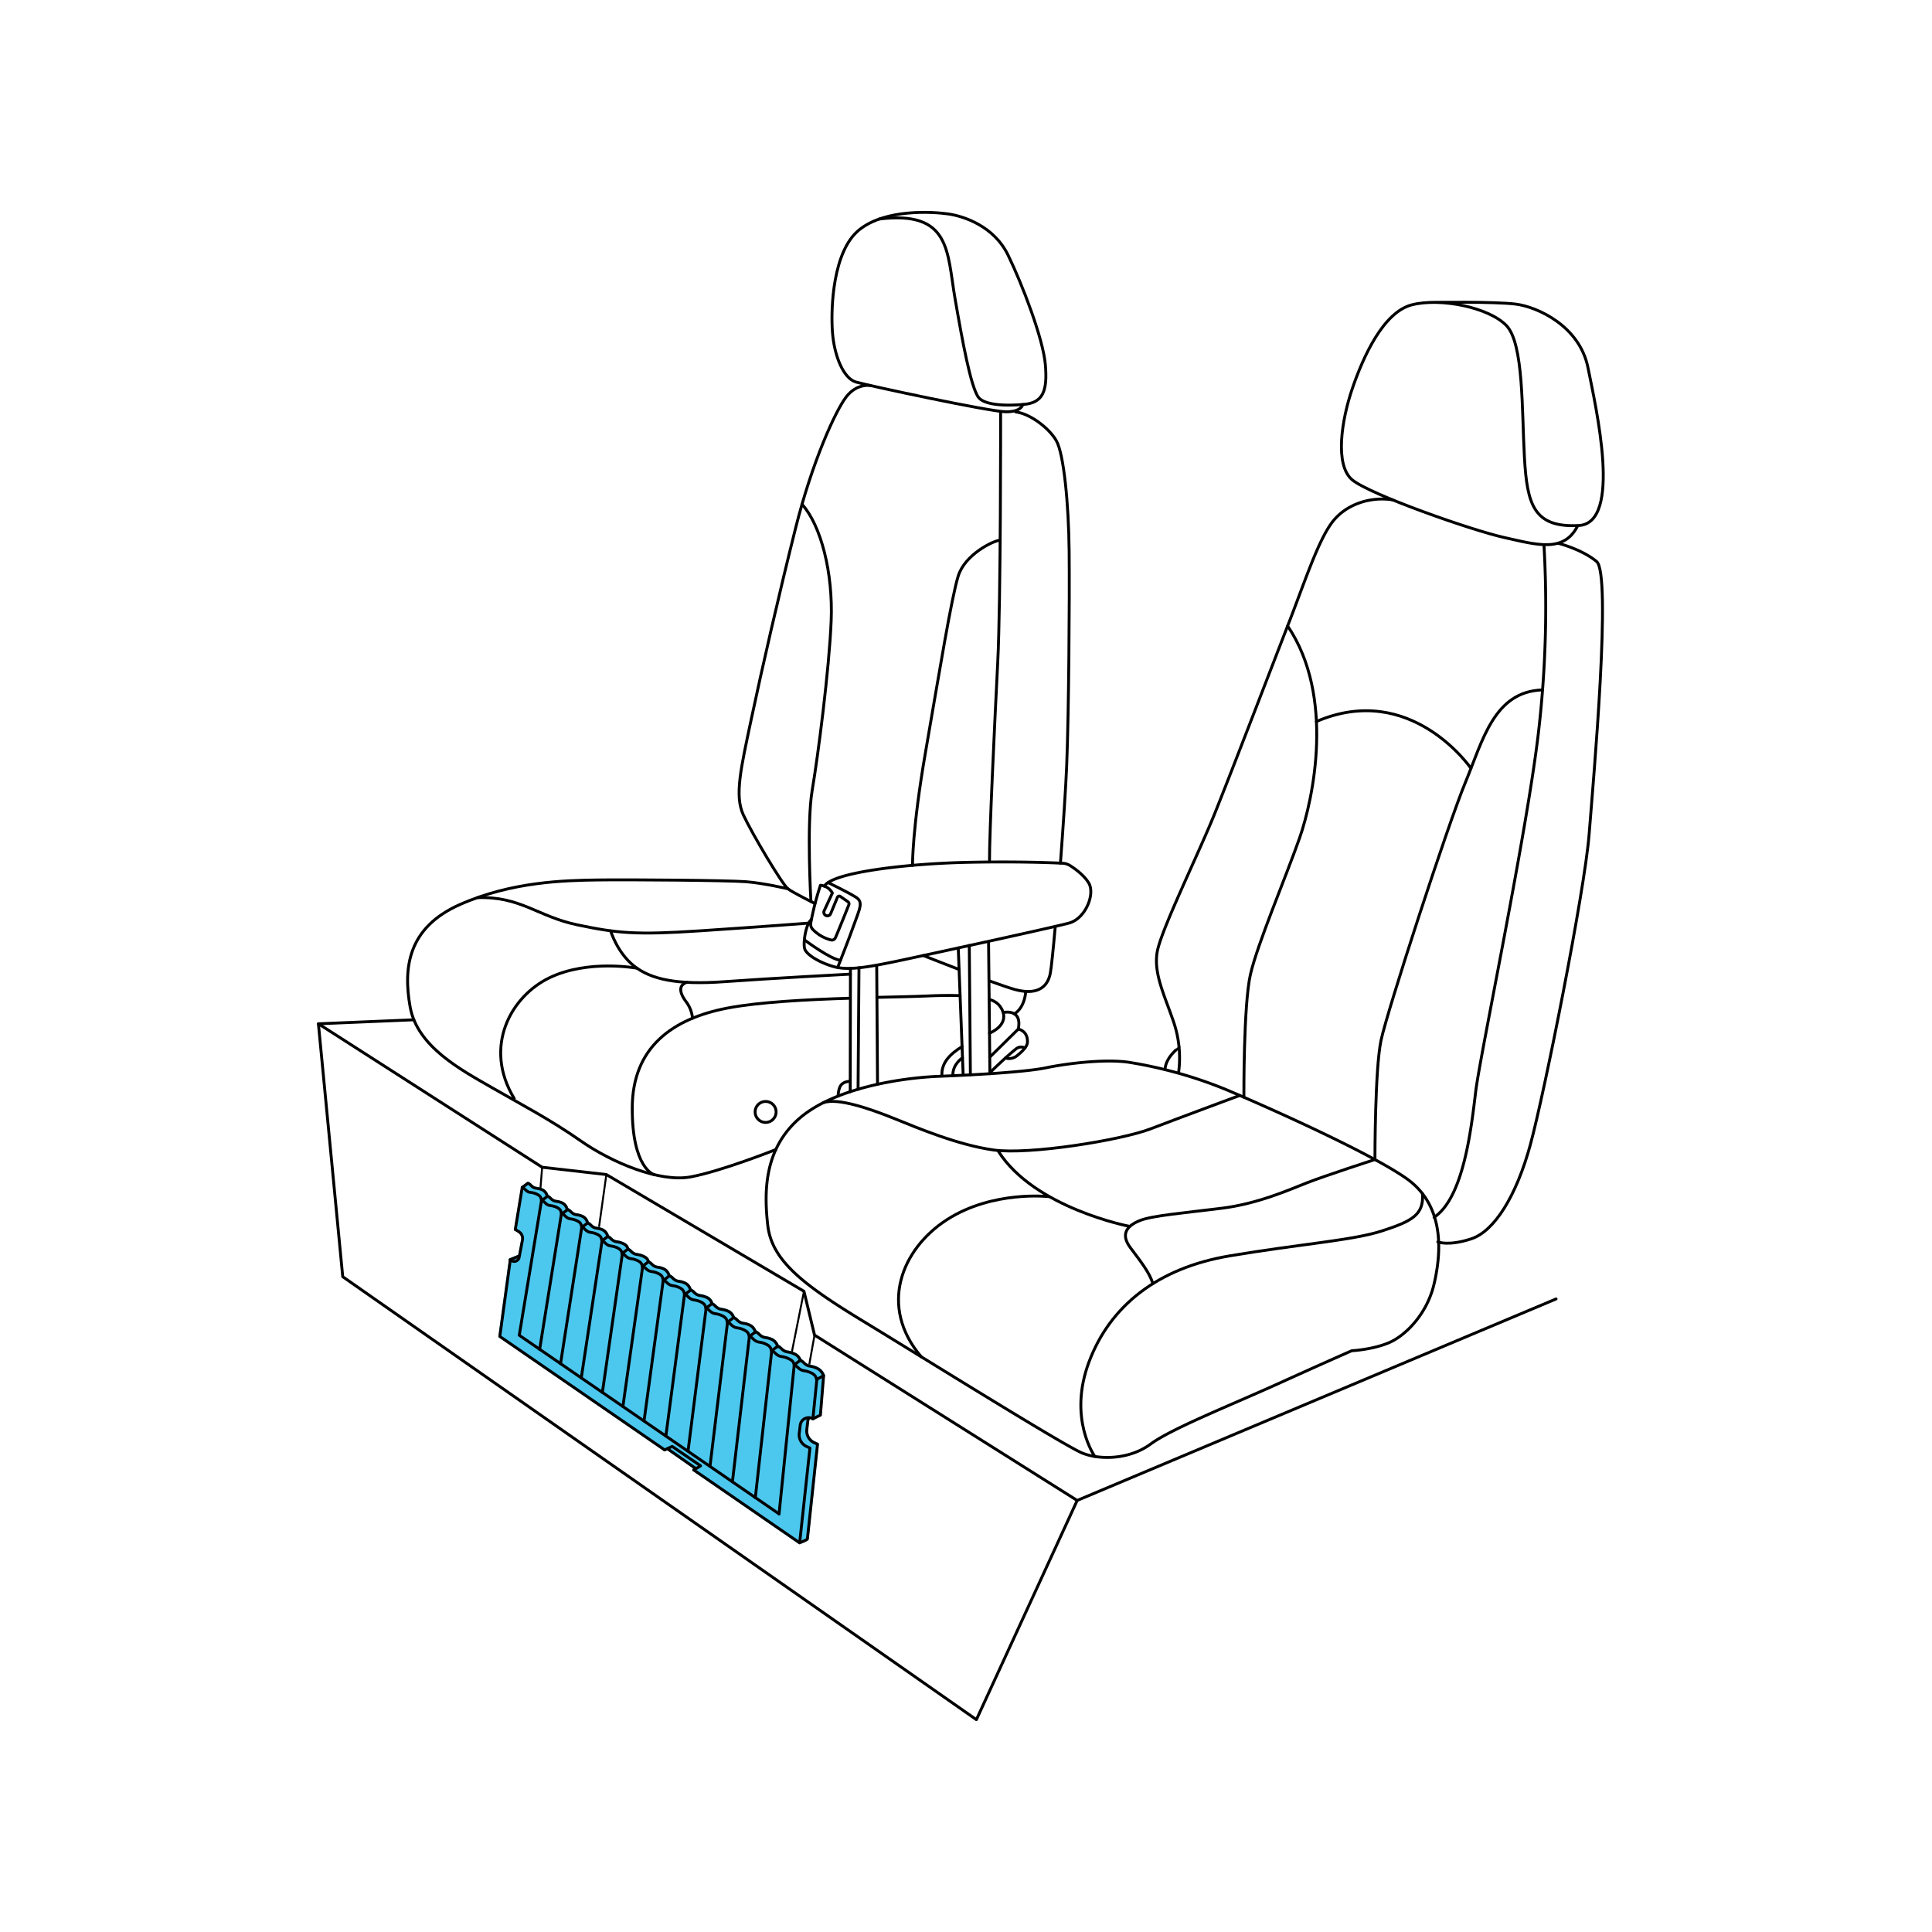 <svg viewBox="0 0 1000 1000" xmlns="http://www.w3.org/2000/svg"><defs><style>.cls-1,.cls-2{fill:none;stroke:#000;stroke-linecap:round;stroke-linejoin:round;}.cls-1{stroke-width:1.5px;}.cls-3{fill:#4cc8ef;}</style></defs><g data-name="Layer 8" id="Layer_8"><path d="M420,475.92c-3,2.38-4.45,12.46-3.45,15.32s7.18,6.82,14.67,9,16.83.71,36.46-3.47,77.25-16.72,85.68-19,13.53-14.87,10.23-20.61c-2.3-4-7-7.39-9.63-9.08a8.09,8.09,0,0,0-4-1.27c-5.79-.29-23.54-1-49-.47-31.35.67-70.14,5.14-74.29,12.36" class="cls-1"></path><path d="M439.33,468.38c-1.18,3-4.78,12-6.92,17a2,2,0,0,1-2.38,1.12,19.82,19.82,0,0,1-9.46-5.57,3.86,3.86,0,0,1-.91-3.25,151.49,151.49,0,0,1,5-19.46,7.71,7.71,0,0,1,6.17,4l-4.25,9.2a1.85,1.85,0,0,0,.78,2.38h0a1.84,1.84,0,0,0,2.6-.91l3.48-8.42a1,1,0,0,1,1.53-.46l3.92,2.73A1.3,1.3,0,0,1,439.33,468.38Z" class="cls-1"></path><path d="M428.65,456.85s10.78,5.2,14.55,7.67,1.66,6.06-1,13.63-8.62,22.61-8.62,22.61" class="cls-1"></path><path d="M416.85,486.82s13.42,10,18.18,10.18" class="cls-1"></path><line y2="561.23" x2="454.21" y1="499.54" x1="453.78" class="cls-1"></line><line y2="563.81" x2="444.13" y1="500.89" x1="444.61" class="cls-1"></line><line y2="555.75" x2="512.38" y1="487.56" x1="511.68" class="cls-1"></line><line y2="556.33" x2="498.53" y1="490.64" x1="495.99" class="cls-1"></line><line y2="556.33" x2="502.27" y1="489.4" x1="501.7" class="cls-1"></line><line y2="565.07" x2="440.07" y1="501.23" x1="440.19" class="cls-1"></line><path d="M548.88,446.78c1.47-19.43,2.77-39.08,3.24-50.62,1.09-27.19,1.51-85.94,1.27-110.72s-2.78-50.45-6.59-57.23-13.83-14.15-21.07-15" class="cls-1"></path><path d="M512.23,507.75c5.55,2,10.39,3.69,13.16,4.44,10.07,2.7,16.58,0,18.23-8.33.53-2.67,1.49-12,2.59-24.35" class="cls-1"></path><path d="M477.87,494.57s8.45,3.37,18.41,7.19" class="cls-1"></path><path d="M529.4,209.35s-.56,3.88-8.85,3.79-71.1-13.52-77.55-15.41-11.25-13.6-12.14-26S431.08,130,444.68,119s37.94-9.41,46-8.28,23.76,6.23,31.1,21.34,18.16,43.22,19.3,56.71S540,208.7,529.4,209.35Z" class="cls-1"></path><path d="M529.4,209.35s-19.46,2.11-23.27-4.15-7.72-27-11.85-50.92-2.09-45.45-39.18-40.91" class="cls-1"></path><path d="M450.51,199.55s-7-1.29-12.52,5.9-17.49,33.22-26.18,67.84-17.42,72.86-22.9,98.71-8.75,39.8-4.2,49.69,20.31,36.25,23.13,38.36,14,7.64,14,7.64" class="cls-1"></path><path d="M419.74,466.62s-2.34-40,.66-57.66,8.78-62.41,9.81-87.53S424.9,271.88,415.12,261" class="cls-1"></path><path d="M472.32,447.93s-.23-18.49,6.76-58.83,13.41-79.9,16.91-91,17.74-17.94,21.16-18.41" class="cls-1"></path><path d="M517.92,213.11s.13,97.68-1.5,129.79-4.36,89.19-4.26,103.12" class="cls-1"></path><path d="M401.6,595s-28.26,11.24-44.19,14.17-40.68-7.38-56.78-18.62-30.1-18.45-46.06-27.63S216,541.78,212.3,521.27s-1.08-41.21,25.74-53.08,54.17-12.47,71-12.72,67.55.19,76.87.89,22,3.69,22,3.69" class="cls-1"></path><path d="M512.12,517.33a10.57,10.57,0,0,1,4.63,2.53c4.09,4.45,4.54,10.77-4.58,14.93" class="cls-1"></path><path d="M453.9,516.23c10.81-.26,19.9-.43,25.33-.69,6.3-.3,12.35-.41,17.72-.21" class="cls-1"></path><path d="M338.52,608s-11.37-3.22-11.27-34.57,20.74-46.19,49.31-51.66c16.23-3.12,41.45-4.41,63.45-5.1" class="cls-1"></path><path d="M512.46,555.13s7.84-7.73,13.44-12.24a4.27,4.27,0,0,1,3.91-.76l.76.23" class="cls-1"></path><path d="M519.36,524.07s9.89-2.27,7.69,8.6c0,0,5,.75,4.76,6.8-.08,2.07-2.39,4.57-5.38,6.95a6.6,6.6,0,0,1-4.74,1.47,5.53,5.53,0,0,1-1.27-.27" class="cls-1"></path><line y2="547.19" x2="512.29" y1="532.67" x1="527.05" class="cls-1"></line><path d="M498.19,547.53s-5.21,3.22-5,9.26" class="cls-1"></path><path d="M530.9,513.18s-.2,8-5.85,11.61" class="cls-1"></path><path d="M440.15,504.21s-40.61,2.12-65.25,3.91-38.08-1.22-46.8-8.18-12.05-18.15-12.05-18.15" class="cls-1"></path><path d="M419.66,477.72s-24.22,1.88-57.41,4.08-42.76,1.24-63.44-3.1S269.46,463.81,247,464.63" class="cls-1"></path><path d="M329.72,501.15s-25.16-4.72-45.22,4.89-34.61,35.74-18.34,62.55" class="cls-1"></path><path d="M358.46,527a17,17,0,0,0-3.11-8.21c-2.81-3.66-5.09-8.54.12-10.33" class="cls-1"></path><path d="M439.83,559.74s-3.66-.21-5.1,2.87a12.78,12.78,0,0,0-.9,4.72" class="cls-1"></path><path d="M498,541.71c-6.69,4.06-10.86,8.75-10.46,15.11" class="cls-1"></path><circle r="5.44" cy="575.54" cx="396.28" class="cls-1"></circle><path d="M741,156.51c1,0,32.46-.48,43.54.9s33.07,11.25,37.39,32.9c4.11,20.51,17.92,80.59-4.84,81.71-23.18,1.15-26.67-10.73-28.05-35.32s-.35-58.86-9.35-68.21S745.74,154,730.85,157.76,705.57,184.76,700,201s-9.35,39.82,0,47.44,61.63,26,78.6,29.78,31,8.13,38.09-6.24" class="cls-1"></path><path d="M806.46,281.18s12.16,3,19.95,9.46-1.55,111.67-3.89,141.27-23.11,133.75-30.39,160.5-18.69,44.92-30.64,48.82-17.28,1.56-17.28,1.56" class="cls-1"></path><path d="M799.15,282a562.83,562.83,0,0,1-2.86,97.21c-6.23,53.24-30.13,166.47-32.46,185.69s-6.24,55-21.56,65.18" class="cls-1"></path><path d="M610.09,554.75a57.57,57.57,0,0,0-2.6-25.71c-4.68-13.77-10.39-24.93-8.57-36.1S620.21,442.3,628.78,421s30.65-78.94,38.44-98.94,14.8-41.55,22.07-51.42,20.35-13.7,31.47-11.91" class="cls-1"></path><path d="M798.41,357.1c-25.16.76-30.95,26.25-40,48.06s-40.51,118.43-43.63,133.49-3.11,60.47-3.11,61.51c0,0-25.71,8.35-35.06,12s-25.45,10.91-44.41,13.25-35.67,3.81-41.9,6.23-10.91,6.58-5.19,14.2,9.8,12.8,11.65,18.61" class="cls-1"></path><path d="M643.84,567.9s-.25-47.69,3.38-63.53,18.44-50.64,25.45-70.64,18.5-73.27-6.2-109.74" class="cls-1"></path><path d="M761.36,397.68s-31-45.27-80-24.22" class="cls-1"></path><path d="M699.68,699.14s10.65-.52,19.22-4.15,19.74-14.81,23.37-30.39,6-40.51-14.54-54.79-76.87-39-93.49-46a228.28,228.28,0,0,0-50.12-14c-12.73-1.81-32.73.78-42.59,2.86s-35.06,3.64-55.32,4.42-54.54,6.23-72.46,21.81S395.31,616,397.39,634.22s18.18,30.64,49.35,49.6,104.39,64.66,113.48,68.3,24.42,3.38,35.32-4.67,41.81-20.26,67-31.69S699.68,699.14,699.68,699.14Z" class="cls-1"></path><path d="M566.69,753.86s-14-19.4-3.09-48.75,35.84-48.82,72.72-55.05,63.88-8,79.2-13,21.52-8.28,20.76-19.2" class="cls-1"></path><path d="M542.9,619.37s-29-3.33-52.71,11.9-35.53,45.08-13.35,71" class="cls-1"></path><path d="M641.69,567s-30.83,11.44-46.23,17.32-62.85,13.51-81.2,10.91S475.82,584.18,463,579s-29.53-10.93-36.84-8.24" class="cls-1"></path><path d="M584.77,634.79s-49.39-9.4-68.09-39" class="cls-1"></path><path d="M610.26,542.06c0,.18-7,5.05-7.24,11.6" class="cls-1"></path><polyline points="557.55 776.63 505.38 890.09 177.4 660.82 164.81 529.91 280.62 604.17 313.85 607.95 416.13 668.37 421.6 691.03 557.55 776.63 805.42 672.33" class="cls-1"></polyline><line y2="527.84" x2="214.2" y1="529.91" x1="164.81" class="cls-1"></line><line y2="619.58" x2="279.37" y1="604.17" x1="280.62" class="cls-2"></line><line y2="634.66" x2="310.12" y1="607.95" x1="313.85" class="cls-2"></line><line y2="706.64" x2="418.81" y1="691.03" x1="421.6" class="cls-2"></line><line y2="699.97" x2="409.83" y1="668.37" x1="416.13" class="cls-2"></line><path d="M427.07,712.17a.94.94,0,0,0,0-.29,7.44,7.44,0,0,0-4.19-4.57,12,12,0,0,0-3.12-.89,5.22,5.22,0,0,1-3.44-1.89,6.16,6.16,0,0,0-1.43-1,6.39,6.39,0,0,0-3.71-3.56,12.77,12.77,0,0,0-3.09-.89,5,5,0,0,1-3.41-1.86,5.66,5.66,0,0,0-1.61-1.09,6.34,6.34,0,0,0-3.46-3.63,13.34,13.34,0,0,0-3.06-.87,5,5,0,0,1-3.37-1.84,5.81,5.81,0,0,0-1.68-1.11,6.23,6.23,0,0,0-3.42-3.59,12.21,12.21,0,0,0-3-.86,4.84,4.84,0,0,1-3.32-1.81,5.07,5.07,0,0,0-1.37-1,5.92,5.92,0,0,0-3.57-3.63,11.67,11.67,0,0,0-3-.83,4.83,4.83,0,0,1-3.29-1.79,5.33,5.33,0,0,0-1.34-1,5.55,5.55,0,0,0-3.44-3.52,12.07,12.07,0,0,0-3-.83,4.77,4.77,0,0,1-3.26-1.77,5.3,5.3,0,0,0-1.54-1,5.89,5.89,0,0,0-3.35-3.74,11.63,11.63,0,0,0-2.94-.82,4.61,4.61,0,0,1-3.21-1.75,4.92,4.92,0,0,0-1.53-1,5.82,5.82,0,0,0-3.31-3.72,11.91,11.91,0,0,0-2.91-.8,4.57,4.57,0,0,1-3.17-1.73,5.16,5.16,0,0,0-1.29-.91c-.43-1.44-1.43-2.41-3.3-3.19a11.75,11.75,0,0,0-2.88-.79,4.45,4.45,0,0,1-3.14-1.71,4.88,4.88,0,0,0-1.28-.9,4.78,4.78,0,0,0-3.18-3.15,11,11,0,0,0-2.85-.78,4.42,4.42,0,0,1-3.1-1.69,5,5,0,0,0-1.36-.94,5.53,5.53,0,0,0-3.19-3.65,11,11,0,0,0-2.83-.76,4.37,4.37,0,0,1-3.06-1.67,4.77,4.77,0,0,0-1.37-.94,5.42,5.42,0,0,0-3.14-3.6,10.59,10.59,0,0,0-2.8-.75,4.32,4.32,0,0,1-3-1.65,4.81,4.81,0,0,0-1.55-1h-.07a5.31,5.31,0,0,0-3.07-3.46,11.06,11.06,0,0,0-2.77-.73,4.32,4.32,0,0,1-3-1.63,4.42,4.42,0,0,0-1.46-1,5.22,5.22,0,0,0-3-3.47,11.72,11.72,0,0,0-2.74-.72,4.21,4.21,0,0,1-3-1.61,4.48,4.48,0,0,0-1.5-1,.73.73,0,0,0-.67.1L270,614.07a.35.35,0,0,0-.1.11.19.19,0,0,0-.07.08.6.6,0,0,0-.1.25l-3.6,21.76s0,.07,0,.09a.25.25,0,0,0,0,.15.69.69,0,0,0,.05.13s0,.07,0,.1a.63.63,0,0,0,.11.12s0,0,.06,0l0,0h0l1.81,1.14a3.55,3.55,0,0,1,1.57,3.7l-1.48,7.79s-.07,0-.1,0l-4.36,1.77a.7.7,0,0,0-.42.88s0,0,0,.06l-5.4,39.37a.69.69,0,0,0,.28.65l85.32,58.77a.56.56,0,0,0,.13.07l0,0a.69.69,0,0,0,.24.05h0a.66.66,0,0,0,.3-.07l1-.47,13.47,9.42-.13.08h0l-.11.1-.1.12h0a.3.3,0,0,0,0,.1,1,1,0,0,0-.07.15.75.75,0,0,0,0,.15.66.66,0,0,0,0,.14.49.49,0,0,0,.06.17.29.29,0,0,0,0,.1h0a.83.83,0,0,0,.22.24l54.78,37.73.12.06.07,0a.69.69,0,0,0,.24.05.66.66,0,0,0,.28-.05c4.41-1.63,4.47-2.21,4.51-2.62l5.22-49a.8.8,0,0,0-.47-.8l-1.69-.78a5.88,5.88,0,0,1-3.41-6l.52-4.34a3.37,3.37,0,0,1,.28-1s0-.1,0-.14a4.06,4.06,0,0,1,1.2.41h0a.65.65,0,0,0,.32.09h0a.87.87,0,0,0,.35-.07h0l3.92-2a.69.69,0,0,0,.4-.58l1.62-20.24S427.07,712.2,427.07,712.17Z" class="cls-3"></path><line y2="798.56" x2="413.87" y1="760.85" x1="359.1" class="cls-1"></line><polyline points="264.12 652.14 258.7 691.74 344.03 750.48" class="cls-1"></polyline><path d="M280.28,621.39c-.28-1.41-.31-2.4-2.77-3.46-3-1.26-3.57,0-5.92-2.48a3.89,3.89,0,0,0-1.28-.85l-3.59,21.76" class="cls-1"></path><polyline points="280.28 621.39 268.77 691.13 403.24 783.59" class="cls-1"></polyline><path d="M283.22,619.19a4.57,4.57,0,0,0-2.77-3.44c-3-1.23-3.57,0-5.92-2.48a4,4,0,0,0-1.29-.85l-2.93,2.18" class="cls-1"></path><path d="M280.49,621.38a4.22,4.22,0,0,1,1.3.86c2.38,2.47,3,1.24,6,2.52,2.5,1.07,2.52,2.06,2.82,3.49" class="cls-1"></path><line y2="698.47" x2="279.32" y1="628.25" x1="290.58" class="cls-1"></line><path d="M293.54,626a4.7,4.7,0,0,0-2.82-3.48c-3-1.25-3.6-.06-6-2.52a4,4,0,0,0-1.29-.85l-2.95,2.19" class="cls-1"></path><path d="M290.92,628.25a4,4,0,0,1,1.31.86c2.41,2.49,3,1.26,6,2.56,2.52,1.07,2.55,2.08,2.85,3.52" class="cls-1"></path><line y2="705.83" x2="290.14" y1="635.19" x1="301.12" class="cls-1"></line><path d="M304.1,633a4.75,4.75,0,0,0-2.86-3.52c-3.05-1.27-3.63-.06-6.05-2.55a4,4,0,0,0-1.31-.86l-3,2.21" class="cls-1"></path><path d="M301.22,635.19a4.14,4.14,0,0,1,1.33.88c2.45,2.52,3,1.27,6.1,2.59,2.55,1.09,2.59,2.11,2.9,3.56" class="cls-1"></path><path d="M314.54,640a4.88,4.88,0,0,0-2.9-3.56c-3.08-1.28-3.66-.06-6.11-2.58a4.34,4.34,0,0,0-1.33-.87l-3,2.22" class="cls-1"></path><path d="M300.87,713.2l10.76-71a4.38,4.38,0,0,1,1.34.89c2.48,2.55,3.08,1.29,6.17,2.62,2.58,1.11,2.62,2.14,2.94,3.61" class="cls-1"></path><line y2="720.72" x2="311.79" y1="649.34" x1="322.08" class="cls-1"></line><path d="M325,646.5c-.32-1.47-1.18-2.31-2.88-3-3.11-1.29-3.69-.07-6.18-2.61a4.17,4.17,0,0,0-1.34-.89l-3,2.24" class="cls-1"></path><path d="M322,648.75a4.27,4.27,0,0,1,1.36.9c2.52,2.57,3.11,1.31,6.24,2.66,2.6,1.12,2.65,2.16,3,3.64" class="cls-1"></path><line y2="728.02" x2="322.41" y1="655.95" x1="332.59" class="cls-1"></line><path d="M335.61,653.09c-.33-1.48-1.28-2.33-3-3-3.15-1.32-3.72-.09-6.24-2.65a4.39,4.39,0,0,0-1.36-.9l-3,2.25" class="cls-1"></path><path d="M332.59,655.36a4.4,4.4,0,0,1,1.38.91c2.54,2.6,3.14,1.32,6.3,2.69,2.63,1.14,2.68,2.18,3,3.68" class="cls-1"></path><line y2="735.53" x2="333.35" y1="662.64" x1="343.29" class="cls-1"></line><path d="M346.32,660.35a5.12,5.12,0,0,0-3-3.67c-3.19-1.33-3.76-.09-6.31-2.68a4.4,4.4,0,0,0-1.38-.91l-3,2.27" class="cls-1"></path><path d="M343.47,662.64a4.39,4.39,0,0,1,1.39.91c2.58,2.63,3.18,1.35,6.37,2.73,2.66,1.15,2.72,2.21,3.07,3.72" class="cls-1"></path><line y2="743.31" x2="344.66" y1="670" x1="354.3" class="cls-1"></line><path d="M357.35,667.7a5.19,5.19,0,0,0-3.07-3.71c-3.22-1.35-3.79-.1-6.38-2.72a4.63,4.63,0,0,0-1.4-.92l-3,2.29" class="cls-1"></path><path d="M354.48,670a4.53,4.53,0,0,1,1.41.93c2.62,2.66,3.21,1.36,6.44,2.76,2.69,1.17,2.76,2.24,3.12,3.76" class="cls-1"></path><line y2="750.91" x2="356.15" y1="677.45" x1="365.45" class="cls-1"></line><path d="M368.51,674.77a4.77,4.77,0,0,0-3.12-3.38c-3.25-1.37-3.82-.11-6.45-2.76a4.53,4.53,0,0,0-1.41-.93l-3,2.3" class="cls-1"></path><path d="M365.44,677.08a4.76,4.76,0,0,1,1.43.94c2.65,2.69,3.24,1.38,6.51,2.81,2.72,1.18,2.79,2.26,3.16,3.8" class="cls-1"></path><line y2="758.35" x2="367.57" y1="684.63" x1="376.54" class="cls-1"></line><path d="M379.71,682a5.11,5.11,0,0,0-3.25-3.48c-3.29-1.38-3.86-.11-6.52-2.79a4.54,4.54,0,0,0-1.43-.94l-3.07,2.31" class="cls-1"></path><path d="M376.63,684.31a4.79,4.79,0,0,1,1.44,1c2.69,2.72,3.28,1.4,6.59,2.84,2.74,1.2,2.82,2.29,3.2,3.84" class="cls-1"></path><line y2="767" x2="379.1" y1="691.94" x1="387.86" class="cls-1"></line><path d="M391,689.59a5.51,5.51,0,0,0-3.21-3.83c-3.33-1.4-3.9-.12-6.59-2.83a4.56,4.56,0,0,0-1.45-.95l-3.08,2.33" class="cls-1"></path><path d="M388,691.69a4.7,4.7,0,0,1,1.47,1c2.73,2.74,3.31,1.41,6.65,2.88,2.78,1.21,2.86,2.31,3.26,3.88" class="cls-1"></path><line y2="775.15" x2="390.96" y1="699.42" x1="399.42" class="cls-1"></line><path d="M402.53,697.06a5.59,5.59,0,0,0-3.26-3.88c-3.36-1.42-3.93-.13-6.66-2.87a4.78,4.78,0,0,0-1.47-1l-3.1,2.34" class="cls-1"></path><path d="M399.5,699.12a4.82,4.82,0,0,1,1.48,1c2.77,2.78,3.36,1.44,6.74,2.92,2.81,1.23,3,2,3.39,3.62" class="cls-1"></path><path d="M414.29,704.27a5.51,5.51,0,0,0-3.45-3.62c-3.4-1.45-4-.14-6.74-2.91a5,5,0,0,0-1.48-1l-3.12,2.36" class="cls-1"></path><path d="M403.24,783.59l7.86-77.14a5,5,0,0,1,1.5,1c2.81,2.81,3.39,1.45,6.81,2.95,2.84,1.25,2.93,2.37,3.35,4" class="cls-1"></path><path d="M422.76,714.36l-2,20h0a4.4,4.4,0,0,0-6.55,3.25l-.53,4.34a6.66,6.66,0,0,0,3.86,6.78l1.68.78-5.31,49s4-1.47,4-2l5.24-49-1.69-.77a6.66,6.66,0,0,1-3.87-6.77l.52-4.35a4.15,4.15,0,0,1,.33-1.22" class="cls-1"></path><path d="M411.1,706.45l3.13-2.38a5,5,0,0,1,1.5,1c2.81,2.8,3.38,1.48,6.82,3a6.57,6.57,0,0,1,3.73,4l-3.54,1.88" class="cls-1"></path><polyline points="426.28 712.22 424.65 732.45 424.65 732.45 420.72 734.4" class="cls-1"></polyline><path d="M266.72,636.36l1.84,1.16a4.16,4.16,0,0,1,1.85,4.36l-1.68,8.82a2.62,2.62,0,0,1-3.81,1.9l-.75-.48" class="cls-1"></path><line y2="650.23" x2="268.4" y1="652" x1="264.03" class="cls-1"></line><polyline points="344.03 750.48 347.92 748.65 362.63 758.71 359.1 760.85" class="cls-1"></polyline><line y2="760.17" x2="360.22" y1="749.83" x1="345.42" class="cls-1"></line></g></svg>